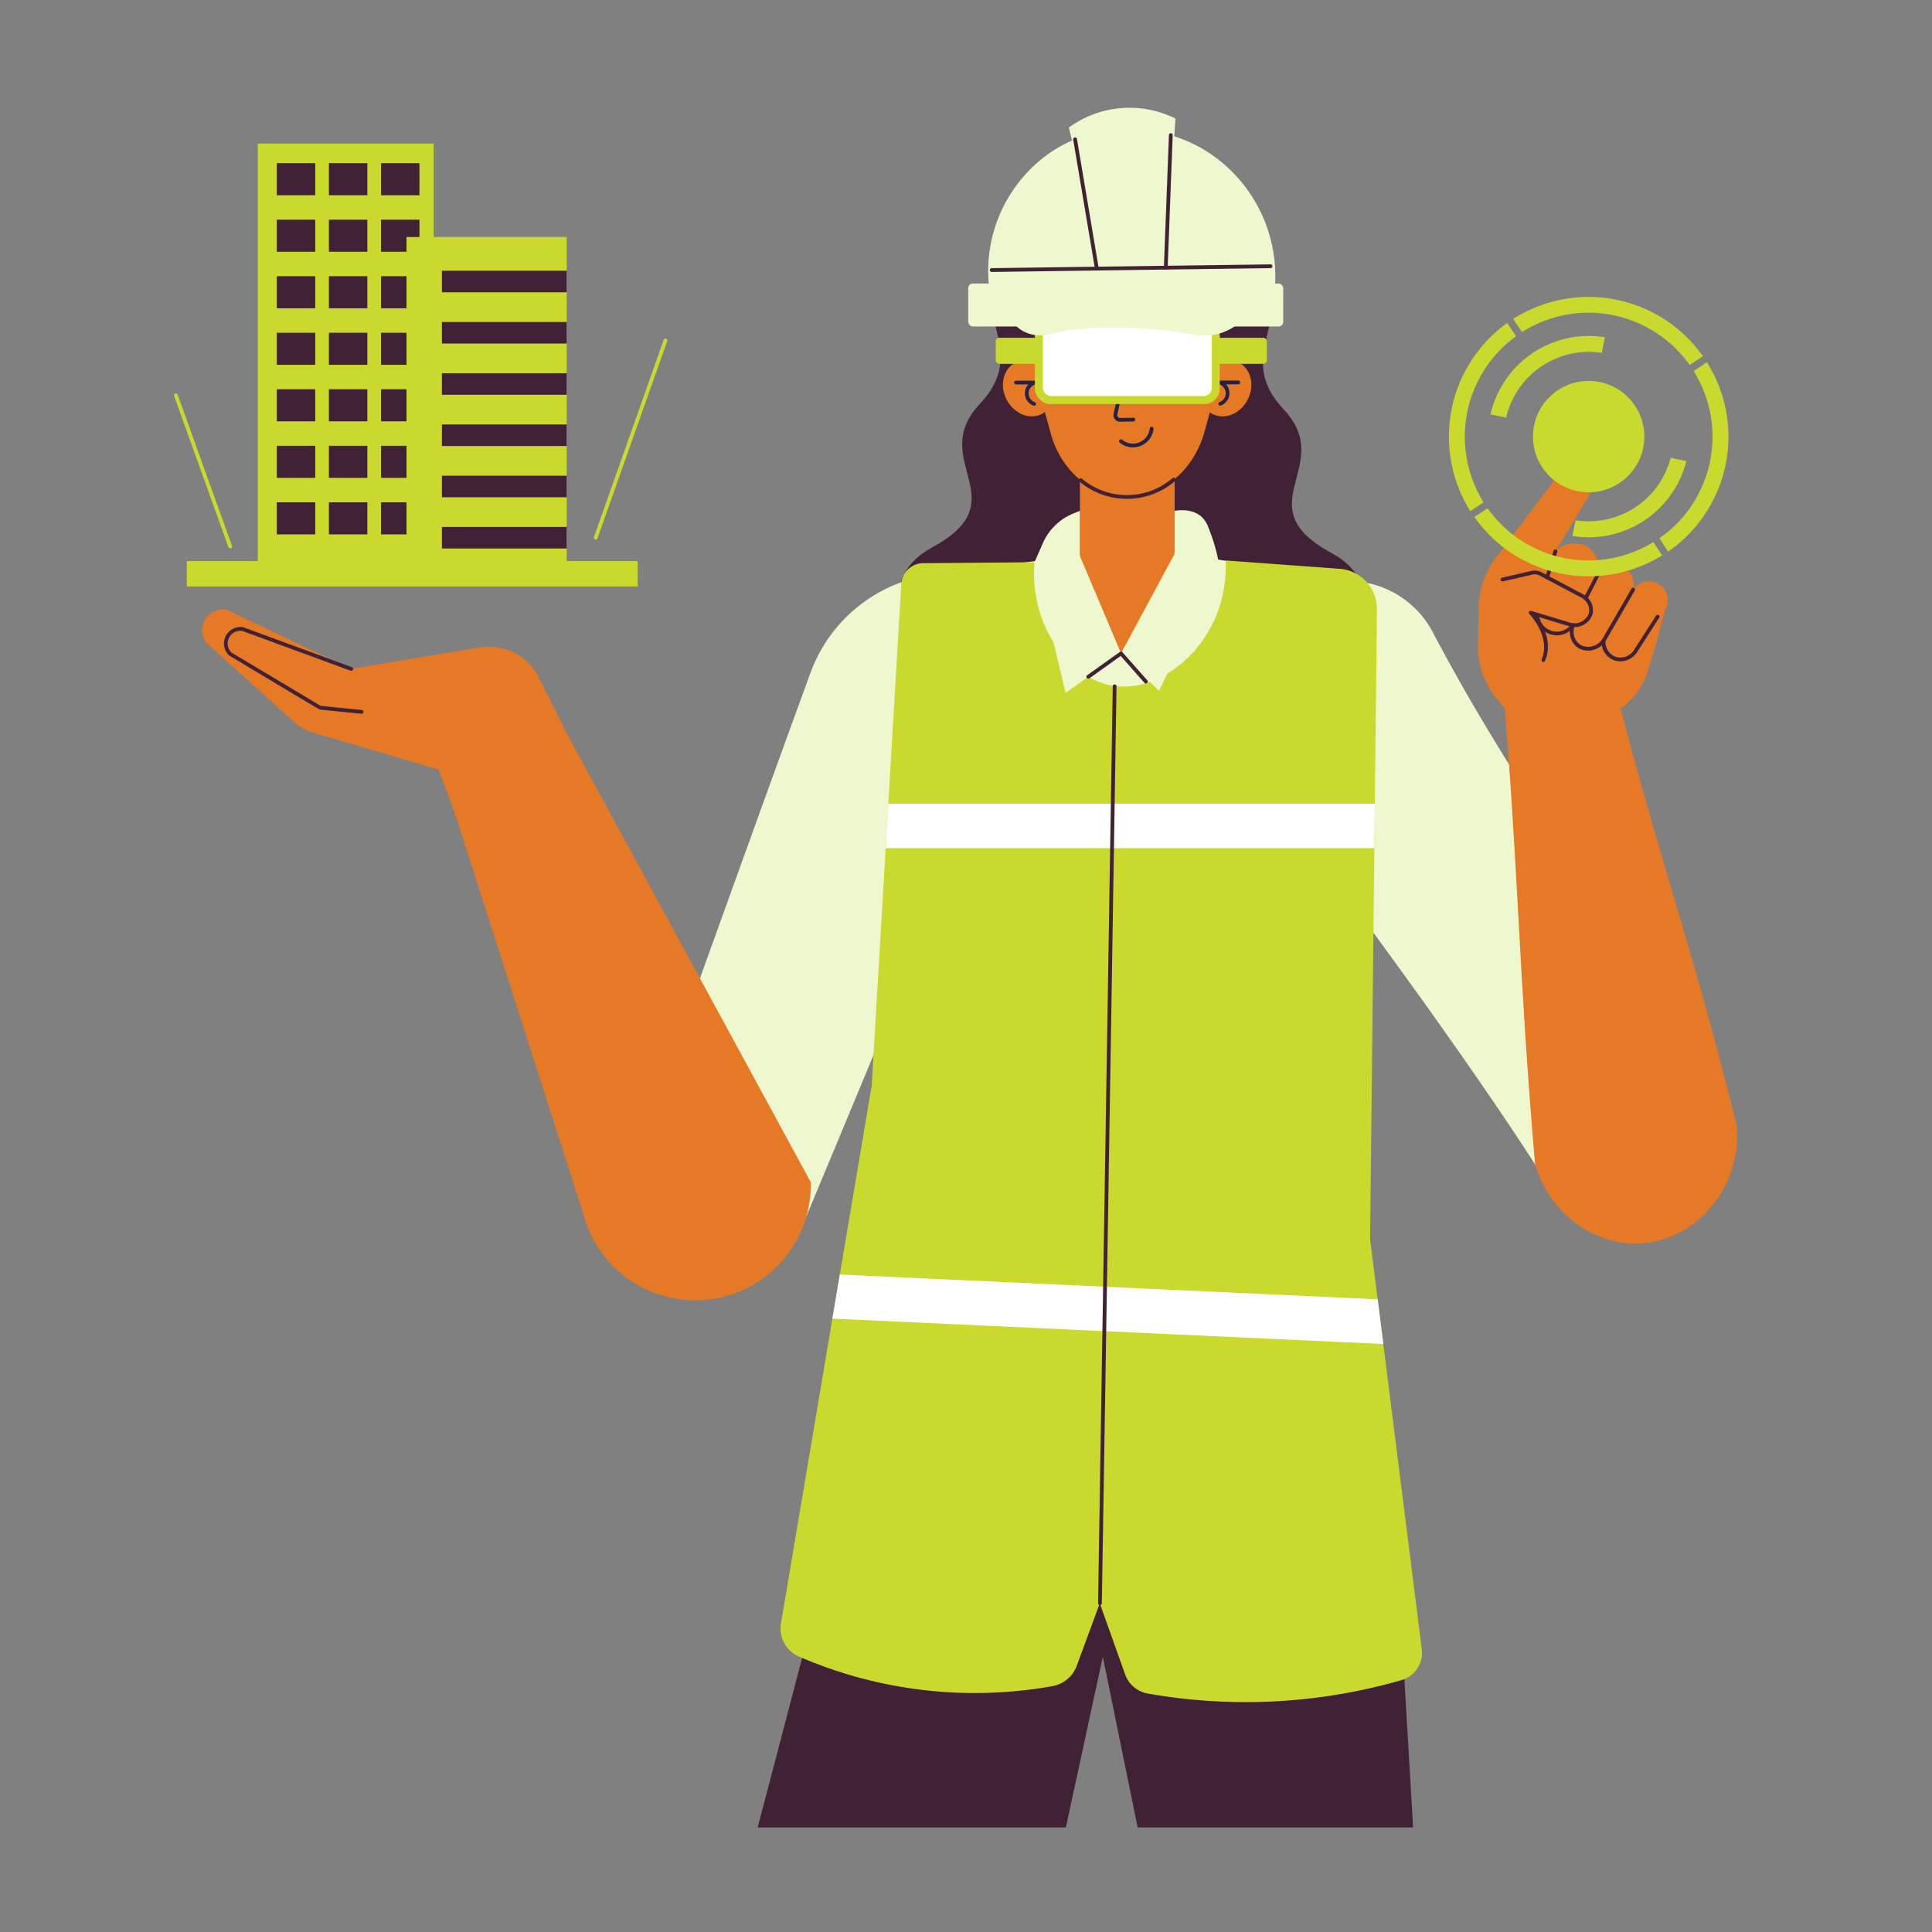 <svg xmlns="http://www.w3.org/2000/svg" version="1.1" xmlns:xlink="http://www.w3.org/1999/xlink" width="512" height="512" x="0" y="0" viewBox="0 0 512 512" style="enable-background:new 0 0 512 512" xml:space="preserve" class=""><rect x="0" y="0" width="512" height="512" fill="#808080" stroke="none"/><g><clipPath id="a"><path d="m274.14 149-29.5.25a5.84 5.84 0 0 0-5.8 5.66L231 287.76l-24 142.23a8.08 8.08 0 0 0 4.71 9 117 117 0 0 0 67.17 7.86 8.42 8.42 0 0 0 6.46-5.38q3.06-8.28 6.11-16.58l6.75 18.92a7.77 7.77 0 0 0 6 5 149.11 149.11 0 0 0 67.2-3.56 7.51 7.51 0 0 0 5.39-8.17q-6.84-54.3-13.7-108.61.92-83.49 1.81-167a10.64 10.64 0 0 0-9.87-10.73l-30.21-2.21c.83 21-16.18 35.1-29.44 33.28-11.47-1.56-22.62-15.44-21.24-32.81z" fill="#000000" opacity="1" data-original="#000000"></path></clipPath><g data-name="Architect works on a construction site in virtual reality"><path fill="#412135" d="M352.81 146.52c-23.1-12.51 1.47-23-12.6-38s4.62-23.6-6.72-42.71-30.21-10.14-30.21-10.14-5.9 15.81.56 24.46S305 120 293.49 141.82s4.1 57.32 30.34 52.69 52.08-35.51 28.98-47.99z" opacity="1" data-original="#68003c" class=""></path><path fill="#412135" d="M247.05 145.06c23.09-12.51-1.47-23 12.6-38s-4.62-23.6 6.71-42.71 30.22-10.14 30.22-10.14 5.9 15.79-.58 24.45-1.15 39.86 10.36 61.7-4.1 57.32-30.35 52.69-52.01-35.47-28.96-47.99z" opacity="1" data-original="#68003c" class=""></path><path fill="#e67925" d="M298.75 56.16A29.16 29.16 0 0 0 275 102.21l3.42 12.53c2.79 10.22 11 16.9 19.71 16.9h.87c8.92 0 17.39-6.88 20.27-17.43l3.28-12a29.16 29.16 0 0 0-23.78-46z" opacity="1" data-original="#e67925" class=""></path><path fill="#e67925" d="M286.19 118.52h25.11v39.58h-25.11z" opacity="1" data-original="#e67925" class=""></path><path fill="#262246" d="M296.82 111.76a1.74 1.74 0 0 1-1.69-2.1l2.11-9.65a.49.49 0 0 1 .59-.38.5.5 0 0 1 .38.6l-2.1 9.64a.74.74 0 0 0 .71.89l3.52-.05a.5.5 0 0 1 0 1zM288.84 96.42a2.48 2.48 0 1 0 2.49 2.48 2.48 2.48 0 0 0-2.49-2.48zM307.68 96.42a2.48 2.48 0 1 0 2.48 2.48 2.48 2.48 0 0 0-2.48-2.48zM290 89.31c-.71-.18-5-1.25-7.84 1.45-.94.89-1.72 2.21-1.42 2.54.46.54 2.78-2.32 6.12-2.11 2.3.15 3.74 1.65 5.16.78.08 0 .76-.48.74-1-.03-.97-2.26-1.55-2.76-1.66zM314.15 90.76c-2.84-2.7-7.12-1.63-7.84-1.45-.48.11-2.71.69-2.76 1.65 0 .53.66 1 .74 1 1.42.87 2.87-.63 5.16-.78 3.34-.21 5.66 2.65 6.13 2.11.29-.29-.49-1.64-1.43-2.53zM296.75 117.31a.5.5 0 0 1-.08-.7.52.52 0 0 1 .71-.08 4.48 4.48 0 0 0 7.32-3 .51.51 0 0 1 .57-.42.5.5 0 0 1 .42.56 5.49 5.49 0 0 1-8.94 3.64z" opacity="1" data-original="#262246" class=""></path><path fill="#412135" d="M286.09 127.64a.51.51 0 0 1-.06-.71.49.49 0 0 1 .7-.06 18.55 18.55 0 0 0 24-.15.5.5 0 1 1 .65.77 19.58 19.58 0 0 1-25.29.15zM246 342.66l-24.58 63-20.63 78.64h81.67l9.8-45.24 9.23 45.24h73L371 425.1l-24.33-75.55z" opacity="1" data-original="#68003c" class=""></path><path fill="#eff7cf" d="m302 145.06-54.66 7.17a40.24 40.24 0 0 0-32.57 26.11c-18.48 50.63-27.59 76.57-46.06 127.2l43.54 20.27c22.47-53.82 30.14-72.63 52.61-126.45z" opacity="1" data-original="#fdc500" class=""></path><path fill="#e67925" d="M149.38 192.87q32.75 60.21 65.48 120.41a30.64 30.64 0 0 1-59.26 11.6l-38.55-120.27z" opacity="1" data-original="#e67925" class=""></path><path fill="#eff7cf" d="m302 145.06 59.17 9.22a25.33 25.33 0 0 1 18.51 13.22c26.75 50.79 53.78 80.87 80.54 131.66-15.49 8.69-37.46 1.44-52.94 10.13-28.18-43.78-77-107.07-77-107.07s-19.42-38.38-28.28-57.16z" opacity="1" data-original="#fdc500" class=""></path><path fill="#e67925" d="M398.1 179.48c4.56 53.91 4.11 74.82 8.67 128.73 3.61 13.38 15.87 22.17 28.33 21.3 14.58-1 26.72-15.06 25.11-31.48-13.12-52.46-21.23-71.9-34.34-124.36z" opacity="1" data-original="#e67925" class=""></path><path fill="#eff7cf" d="M234.48 166.29 302 145.06l63 20.17q-7.8 100-15.59 200l-106.78-7.6q-4.06-95.69-8.15-191.34z" opacity="1" data-original="#fdc500" class=""></path><path fill="#e67925" d="m286.19 147.44 10.88 25.73 14.15-26.3a12.6 12.6 0 0 0-25 .57z" opacity="1" data-original="#e67925" class=""></path><path fill="#cad92e" d="m274.14 149-29.5.25a5.84 5.84 0 0 0-5.8 5.66L231 287.76l-24 142.23a8.08 8.08 0 0 0 4.71 9 117 117 0 0 0 67.17 7.86 8.42 8.42 0 0 0 6.46-5.38q3.06-8.28 6.11-16.58l6.75 18.92a7.77 7.77 0 0 0 6 5 149.11 149.11 0 0 0 67.2-3.56 7.51 7.51 0 0 0 5.39-8.17q-6.84-54.3-13.7-108.61.92-83.49 1.81-167a10.64 10.64 0 0 0-9.87-10.73l-30.21-2.21c.83 21-16.18 35.1-29.44 33.28-11.47-1.56-22.62-15.44-21.24-32.81z" opacity="1" data-original="#2351fb" class=""></path><path fill="#e67925" d="m402.25 191.78-5.48-6.46a21.48 21.48 0 0 1-5.09-14.32l.22-10.17a22.33 22.33 0 0 1 4.48-12.94l18.5-24.6c1.81-2.87 5.54-3.3 7.52-1.58a5.08 5.08 0 0 1 .59 6.46l-10.79 17.9a7 7 0 0 1 9.07-.75 6.81 6.81 0 0 1 2.23 6.87 5.12 5.12 0 0 1 9.29 4.09 5 5 0 0 1 8.36 5.65c-.44 1.75-1.08 4.21-1.89 7.16-2.7 9.87-3.6 11.68-4.73 13.35a19 19 0 0 1-11.72 8.28z" opacity="1" data-original="#e67925" class=""></path><path fill="#412135" d="M409 175.44a.51.51 0 0 1-.46-.7c2.57-6-3.16-11.93-3.22-12a.5.5 0 0 1 .51-.83l10 3a4 4 0 0 0 5.29-2.56 3.91 3.91 0 0 0-2.38-4.15l-10.66-5.64a2.94 2.94 0 0 0-2.06-.27l-7.73 1.78a.49.49 0 0 1-.6-.37.5.5 0 0 1 .38-.6l7.72-1.79a4 4 0 0 1 2.76.36l10.63 5.63a4.87 4.87 0 0 1 2.92 5.26 5 5 0 0 1-6.58 3.3l-8.37-2.54c1.67 2.21 4.41 6.88 2.31 11.76a.5.5 0 0 1-.46.36z" opacity="1" data-original="#68003c" class=""></path><path fill="#412135" d="M410 153.55a.5.5 0 0 1-.48-.65l2.23-7a.5.5 0 0 1 .95.3l-2.23 7a.49.49 0 0 1-.47.35zM419.74 158.38l3.31-6.44a.5.5 0 0 1 .89.46l-3.32 6.44a.5.5 0 0 1-.88-.46zM412.53 168.38a5.82 5.82 0 0 1-5.67-5.42.5.5 0 0 1 1-.09 4.72 4.72 0 0 0 8.58 2.51.5.5 0 0 1 .8.6 5.94 5.94 0 0 1-4.71 2.4z" opacity="1" data-original="#68003c" class=""></path><path fill="#412135" d="M420.84 172.42c-3.66 0-5.66-3.59-4.47-6.91a.5.5 0 0 1 .94.34c-1.05 2.94.92 6 4.2 5.52a4.6 4.6 0 0 0 3.07-1.91l7.78-13.46a.5.5 0 0 1 .68-.18.51.51 0 0 1 .19.68l-7.81 13.5a5.6 5.6 0 0 1-4.58 2.42z" opacity="1" data-original="#68003c" class=""></path><path fill="#412135" d="M429.43 175.27a5 5 0 0 1-4.94-5.56.51.51 0 0 1 .54-.46.5.5 0 0 1 .46.54 4.14 4.14 0 0 0 2.37 4.15 4.21 4.21 0 0 0 5.14-1.64l5.86-9.13a.5.5 0 0 1 .69-.16.51.51 0 0 1 .15.7l-5.86 9.13a5.33 5.33 0 0 1-4.41 2.43z" opacity="1" data-original="#68003c" class=""></path><g fill="#fff" clip-path="url(#a)"><path d="M226.42 213.01h150.45v11.76H226.42zM216.379 337.482l158.012 7.276-.541 11.748-158.012-7.276z" fill="#ffffff" opacity="1" data-original="#ffffff"></path></g><path fill="#eff7cf" d="m286.19 135.37-1.61.65a15.06 15.06 0 0 0-8.25 8l-2.19 5 8.25 34.62 14.68-10.47-10.88-25.73zM311.31 135.37v12.35l-14.24 25.45 10.08 9.92 16-33.07a48.12 48.12 0 0 0-2.92-10.24 7.1 7.1 0 0 0-1.81-2.83c-2.36-2.13-5.79-1.78-7.11-1.58z" opacity="1" data-original="#fdc500" class=""></path><path fill="#412135" d="M303.67 181.12c-.33 0 .17.45-6.67-7.28l-8.29 5.91a.5.5 0 0 1-.59-.81l8.66-6.18a.5.5 0 0 1 .67.08l6.59 7.45a.5.5 0 0 1-.37.83zM291 424.86l3.89-243a.51.51 0 0 1 .51-.49.5.5 0 0 1 .49.51l-3.89 243a.5.5 0 0 1-1-.02zM321.58 105.69 323.26 89s-16.71-7.07-13.1-24.18c0 0-3.74-1.94-7.27-.33-2.64 1.21-3.31 3.65-4.92 6.63-3.79 7-9.72 11.12-18.21 17-2.32 1.6-4.29 2.8-5.61 3.57v12.57l-4.56 1.47s-9.7-27.9-3.8-44.07 37.87-12.7 49.86-4.2c0 0 19.65 3.47 20.07 17s-9 32.63-9 32.63z" opacity="1" data-original="#68003c" class=""></path><path fill="#e67925" d="M278.37 99.89c-2-3.75-6.15-5.43-9.35-3.75s-4.2 6.07-2.24 9.81 6.14 5.43 9.34 3.75 4.21-6.07 2.25-9.81z" opacity="1" data-original="#e67925" class=""></path><path fill="#262246" d="M274 107.53a3.47 3.47 0 0 1-1.48-5.65h-3.26a.51.51 0 0 1-.5-.5.5.5 0 0 1 .5-.5h4.91a.5.5 0 0 1 .16 1 2.49 2.49 0 0 0 0 4.74.5.5 0 0 1-.33.91z" opacity="1" data-original="#262246" class=""></path><path fill="#e67925" d="M328.39 96.14c-3.2-1.68-7.39 0-9.35 3.75s-1 8.14 2.25 9.81 7.38 0 9.34-3.75.95-8.14-2.24-9.81z" opacity="1" data-original="#e67925" class=""></path><path fill="#262246" d="M323.1 106.59a2.49 2.49 0 0 0 0-4.74.5.5 0 0 1 .16-1h4.91a.5.5 0 0 1 .5.5.51.51 0 0 1-.5.5h-3.26a3.47 3.47 0 0 1-1.49 5.65.5.5 0 0 1-.32-.91z" opacity="1" data-original="#262246" class=""></path><path fill="#e67925" d="M158.94 211.77Q150.48 194.9 142 178a15.18 15.18 0 0 0-13.88-6.58l-35.09 5.84-32.9-15.66a5.51 5.51 0 0 0-5.37 8.8l23.26 21a12.48 12.48 0 0 0 4.84 2.71l33.36 9.83q4.81 12.79 9.65 25.58z" opacity="1" data-original="#e67925" class=""></path><path fill="#412135" d="m95.77 189.15-11-1.1c-.18 0-24-14.32-24.12-14.4a4.37 4.37 0 0 1 3.84-7.41l28.75 10.56a.5.5 0 0 1-.35.94L64.21 167.2a3.38 3.38 0 0 0-2.91 5.71L85 187.07l10.85 1.08a.5.5 0 0 1-.08 1z" opacity="1" data-original="#68003c" class=""></path><rect width="48.99" height="22.49" x="274.25" y="84.58" fill="#cad92e" rx="4.02" opacity="1" data-original="#2351fb" class=""></rect><rect width="44.78" height="18.27" x="276.36" y="86.68" fill="#ffffff" rx="2.13" opacity="1" data-original="#ffffff"></rect><rect width="11.91" height="6.9" x="263.88" y="89.52" fill="#cad92e" rx=".91" opacity="1" data-original="#2351fb" class=""></rect><rect width="13.77" height="6.9" x="321.96" y="89.52" fill="#cad92e" rx=".91" opacity="1" data-original="#2351fb" class=""></rect><path fill="#eff7cf" d="m262.05 75.45 75.82.65a39.23 39.23 0 0 0-17.53-35.63c-12.2-7.94-29-8.87-42.06 0a38.19 38.19 0 0 0-16.23 34.98z" opacity="1" data-original="#fdc500" class=""></path><rect width="83.48" height="11.39" x="257.6" y="71.07" fill="#eff7cf" rx="1.23" transform="translate(-1.01 4.06)" opacity="1" data-original="#fdc500" class=""></rect><path fill="#eff7cf" d="m266 80.15 1 2.79a9.1 9.1 0 0 0 10.64 5.69c7.31-1.77 20.08-3.23 39 .1a14.4 14.4 0 0 0 15.87-8.79l.56-1.39zM283.26 33.8a27.27 27.27 0 0 1 28.24-2.38l-2.56 39.52-16.78.37q-4.45-18.75-8.9-37.51z" opacity="1" data-original="#fdc500" class=""></path><path fill="#412135" d="M290.67 71.69a.5.5 0 0 1-.49-.42L284.41 37a.51.51 0 0 1 .41-.58.51.51 0 0 1 .58.41l5.77 34.26a.51.51 0 0 1-.5.6zM308.44 70.92l1.34-35.12a.5.5 0 0 1 1 0L309.44 71a.5.5 0 0 1-1-.08z" opacity="1" data-original="#68003c" class=""></path><path fill="#412135" d="M262.82 72.06a.5.5 0 0 1 0-1l73.89-1a.5.5 0 0 1 0 1c-88.63 1.2-71.71 1-73.89 1z" opacity="1" data-original="#68003c" class=""></path><path fill="#cad92e" d="M49.51 148.7h119.47v6.71H49.51zM68.32 38.05h46.61V148.7H68.32z" opacity="1" data-original="#2351fb" class=""></path><g fill="#68003c"><path d="M73.36 43.24h10.18v8.5H73.36zM87.17 43.24h10.18v8.5H87.17zM100.98 43.24h10.18v8.5h-10.18zM73.36 58.22h10.18v8.5H73.36zM87.17 58.22h10.18v8.5H87.17zM100.98 58.22h10.18v8.5h-10.18zM73.36 73.2h10.18v8.5H73.36zM87.17 73.2h10.18v8.5H87.17zM100.98 73.2h10.18v8.5h-10.18zM73.36 88.18h10.18v8.5H73.36zM87.17 88.18h10.18v8.5H87.17zM100.98 88.18h10.18v8.5h-10.18zM73.36 103.16h10.18v8.5H73.36zM87.17 103.16h10.18v8.5H87.17zM100.98 103.16h10.18v8.5h-10.18zM73.36 118.14h10.18v8.5H73.36zM87.17 118.14h10.18v8.5H87.17zM100.98 118.14h10.18v8.5h-10.18zM73.36 133.12h10.18v8.5H73.36zM87.17 133.12h10.18v8.5H87.17zM100.98 133.12h10.18v8.5h-10.18z" fill="#412135" opacity="1" data-original="#68003c" class=""></path></g><path fill="#cad92e" d="M107.73 62.81h42.45v85.89h-42.45z" opacity="1" data-original="#2351fb" class=""></path><path fill="#412135" d="M117.11 71.75h33.07v5.71h-33.07zM117.11 85.33h33.07v5.71h-33.07zM117.11 98.91h33.07v5.71h-33.07zM117.11 112.49h33.07v5.71h-33.07zM117.11 126.07h33.07v5.71h-33.07zM117.11 139.65h33.07v5.71h-33.07z" opacity="1" data-original="#68003c" class=""></path><circle cx="421.01" cy="115.71" r="14.76" fill="#cad92e" opacity="1" data-original="#2351fb" class=""></circle><path fill="#cad92e" d="m439.75 142.66 2.34 3.51A37 37 0 0 0 452.35 96l-3.51 2.34a32.79 32.79 0 0 1-9.09 44.32zM447.78 96.73l3.51-2.34A37.12 37.12 0 0 0 401 84.53l2.35 3.47a32.86 32.86 0 0 1 44.43 8.73zM401.77 89.1l-2.34-3.51a37.09 37.09 0 0 0-9.77 49.86l3.51-2.33a32.88 32.88 0 0 1 8.6-44.02zM394.23 134.7l-3.51 2.3a37 37 0 0 0 49.77 10.18l-2.34-3.52a32.78 32.78 0 0 1-43.92-8.96z" opacity="1" data-original="#2351fb" class=""></path><path fill="#cad92e" d="m424.48 93.53.83-4.15A26.71 26.71 0 0 0 395 109.83l4.15.83a22.48 22.48 0 0 1 25.33-17.13zM417.54 137.89l-.84 4.16a26.72 26.72 0 0 0 30.2-19.88l-4.16-.83a22.47 22.47 0 0 1-25.2 16.55zM61 145.33a.5.5 0 0 1-.47-.33l-14.36-40a.5.5 0 1 1 .94-.33l14.38 40a.5.5 0 0 1-.49.66zM157.4 142.33l18.48-52.26a.5.5 0 0 1 .64-.3.49.49 0 0 1 .3.63l-18.48 52.27a.5.5 0 0 1-.94-.34z" opacity="1" data-original="#2351fb" class=""></path></g></g></svg>